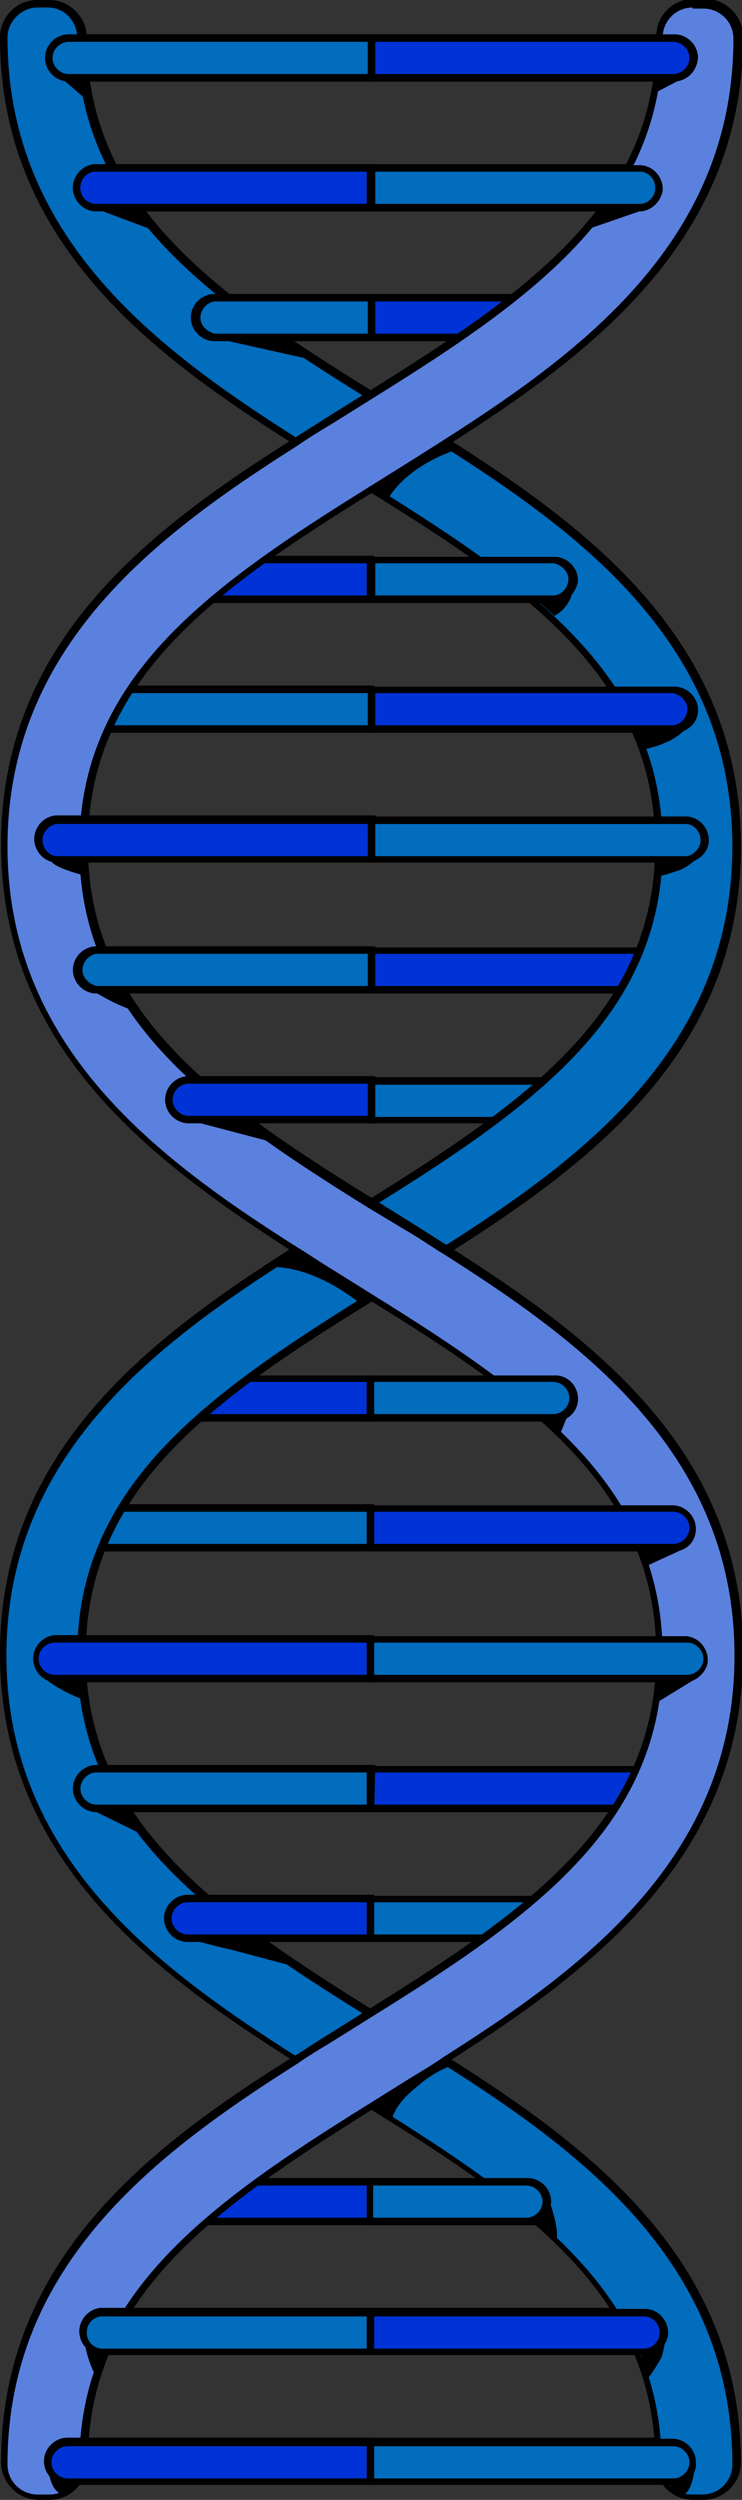 <?xml version="1.0" encoding="utf-8"?>
<!-- Generator: Adobe Illustrator 24.0.1, SVG Export Plug-In . SVG Version: 6.00 Build 0)  -->
<svg version="1.1" id="Layer_1" xmlns="http://www.w3.org/2000/svg" xmlns:xlink="http://www.w3.org/1999/xlink" x="0px" y="0px"
	 viewBox="0 0 69.2 233" style="enable-background:new 0 0 69.2 233;" xml:space="preserve">
<rect x="0" y="0" width="69.2" height="233" fill="#333333" stroke="none"/>
<style type="text/css">
	.st0{fill:#026CBD;}
	.st1{fill:#0033D6;}
	.st2{fill:#FFFFFF;}
	.st3{fill:#5B81DF;}
</style>
<title>coi-icon</title>
<g id="Layer_2_1_">
	<g id="Layer_1-2">
		<path class="st0" d="M51.6,104.4c1,0,1.8-0.8,1.8-1.8c0-1-0.8-1.8-1.8-1.8h-17v3.7H51.6z"/>
		<path d="M51.6,104.7H34.2v-4.3h17.4c1.2,0,2.2,1,2.2,2.2C53.8,103.7,52.8,104.7,51.6,104.7z M34.9,104.1h16.7
			c0.8,0,1.5-0.7,1.5-1.5s-0.7-1.5-1.5-1.5H34.9C34.9,101.1,34.9,104.1,34.9,104.1z"/>
		<path class="st1" d="M60.2,92.3c1-0.1,1.8-1,1.7-2c-0.1-0.9-0.8-1.6-1.7-1.7H34.6v3.7H60.2z"/>
		<path d="M60.2,92.6h-26v-4.3h26c1.2,0,2.2,1,2.2,2.2C62.4,91.6,61.4,92.6,60.2,92.6z M34.9,91.9h25.3c0.8-0.1,1.4-0.9,1.3-1.7
			c-0.1-0.6-0.6-1.1-1.3-1.3H34.9V91.9z"/>
		<path class="st0" d="M6.4,64.3c-1-0.1-1.9,0.7-2,1.7c-0.1,1,0.7,1.9,1.7,2c0.1,0,0.2,0,0.3,0h28.2v-3.7H6.4z"/>
		<path d="M34.9,68.3H6.4c-1.2,0-2.2-1-2.2-2.2c0-1.2,1-2.2,2.2-2.2h28.5V68.3z M6.4,64.6c-0.8,0.1-1.4,0.9-1.3,1.7
			c0.1,0.6,0.6,1.1,1.3,1.3h27.9v-3H6.4z"/>
		<path class="st1" d="M17.5,52.2c-1,0.1-1.8,1-1.7,2c0.1,0.9,0.8,1.6,1.7,1.7h17v-3.7H17.5z"/>
		<path d="M34.9,56.2H17.5c-1.2,0-2.2-1-2.2-2.2c0-1.2,1-2.2,2.2-2.2c0,0,0,0,0,0h17.4V56.2z M17.5,52.5c-0.8,0.1-1.4,0.9-1.3,1.7
			c0.1,0.6,0.6,1.1,1.3,1.3h16.7v-3H17.5z"/>
		<path class="st1" d="M60.2,168.6c1-0.1,1.8-1,1.7-2c-0.1-0.9-0.8-1.6-1.7-1.7H34.6v3.7H60.2z"/>
		<path d="M60.2,168.9h-26v-4.3h26c1.2,0,2.2,1,2.2,2.2C62.4,167.9,61.4,168.9,60.2,168.9z M34.9,168.2h25.3c0.8,0,1.5-0.7,1.5-1.5
			s-0.7-1.5-1.5-1.5l0,0H34.9V168.2z"/>
		<path class="st0" d="M6.4,140.6c-1,0-1.8,0.8-1.8,1.8c0,1,0.8,1.8,1.8,1.8c0,0,0,0,0,0h28.2v-3.7H6.4z"/>
		<path d="M34.9,144.6H6.4c-1.2,0-2.2-1-2.2-2.2c0-1.2,1-2.2,2.2-2.2c0,0,0,0,0,0h28.5V144.6z M6.4,140.9c-0.8,0-1.5,0.7-1.5,1.5
			s0.7,1.5,1.5,1.5h27.9v-3C34.2,140.9,6.4,140.9,6.4,140.9z"/>
		<path class="st1" d="M17.5,128.5c-1,0.1-1.8,1-1.7,2c0.1,0.9,0.8,1.6,1.7,1.7h17v-3.7H17.5z"/>
		<path d="M34.9,132.5H17.5c-1.2,0.1-2.2-0.8-2.3-2c-0.1-1.2,0.8-2.2,2-2.3c0.1,0,0.2,0,0.3,0h17.4V132.5z M17.5,128.8
			c-0.8,0-1.5,0.7-1.5,1.5s0.7,1.5,1.5,1.5h16.7v-3H17.5z"/>
		<path class="st0" d="M51.6,180.7c1-0.1,1.8-1,1.7-2c-0.1-0.9-0.8-1.6-1.7-1.7h-17v3.7H51.6z"/>
		<path d="M51.6,181H34.2v-4.3h17.4c1.2,0,2.2,1,2.2,2.2C53.8,180,52.8,181,51.6,181z M34.9,180.3h16.7c0.8,0,1.5-0.7,1.5-1.5
			s-0.7-1.5-1.5-1.5H34.9C34.9,177.3,34.9,180.3,34.9,180.3z"/>
		<path class="st1" d="M51.6,207.1H17.5c-1-0.1-1.8-1-1.7-2c0.1-0.9,0.8-1.6,1.7-1.7h34.1c1,0.1,1.8,1,1.7,2
			C53.2,206.3,52.5,207,51.6,207.1z"/>
		<path d="M51.6,207.4H17.5c-1.2,0-2.2-1-2.2-2.2c0-1.2,1-2.2,2.2-2.2h34.1c1.2,0,2.2,1,2.2,2.2C53.8,206.4,52.8,207.4,51.6,207.4z
			 M17.5,203.7c-0.8,0-1.5,0.7-1.5,1.5s0.7,1.5,1.5,1.5h34.1c0.8,0,1.5-0.7,1.5-1.5s-0.7-1.5-1.5-1.5H17.5z"/>
		<path class="st2" d="M6.4,215.5h56.4c1,0,1.8,0.8,1.8,1.8c0,0,0,0,0,0l0,0c0,1-0.8,1.8-1.8,1.8H6.4c-1,0-1.8-0.8-1.8-1.8
			c0,0,0,0,0,0l0,0C4.5,216.3,5.3,215.5,6.4,215.5C6.4,215.5,6.4,215.5,6.4,215.5z"/>
		<path d="M62.8,219.5H6.4c-1.2,0-2.2-1-2.2-2.2c0-1.2,1-2.2,2.2-2.2c0,0,0,0,0,0h56.4c1.2,0,2.2,1,2.2,2.2
			C64.9,218.5,64,219.5,62.8,219.5L62.8,219.5z M6.4,215.9c-0.8,0-1.5,0.7-1.5,1.5s0.7,1.5,1.5,1.5h56.4c0.8,0,1.5-0.7,1.5-1.5
			s-0.7-1.5-1.5-1.5H6.4z"/>
		<path class="st2" d="M64.7,231.3H4.3c-1-0.1-1.8-1-1.7-2c0.1-0.9,0.8-1.6,1.7-1.7h60.4c1,0.1,1.8,1,1.7,2
			C66.4,230.5,65.6,231.3,64.7,231.3z"/>
		<path d="M64.7,231.6H4.3c-1.2,0-2.2-1-2.2-2.2c0-1.2,1-2.2,2.2-2.2h60.4c1.2,0,2.2,1,2.2,2.2C66.9,230.7,65.9,231.6,64.7,231.6z
			 M4.3,228c-0.8,0-1.5,0.7-1.5,1.5s0.7,1.5,1.5,1.5h60.4c0.8,0,1.5-0.7,1.5-1.5s-0.7-1.5-1.5-1.5H4.3z"/>
		<path class="st1" d="M18.2,27.8h32.8c1-0.1,1.9,0.7,2,1.7c0.1,1-0.7,1.9-1.7,2c-0.1,0-0.2,0-0.3,0H18.2c-1-0.1-1.8-1-1.7-2
			C16.5,28.6,17.3,27.9,18.2,27.8z"/>
		<path d="M50.9,31.8H18.2c-1.2,0-2.2-1-2.2-2.2c0-1.2,1-2.2,2.2-2.2h32.8c1.2,0,2.2,1,2.2,2.2C53.1,30.9,52.1,31.8,50.9,31.8
			C50.9,31.8,50.9,31.8,50.9,31.8z M18.2,28.1c-0.8,0.1-1.4,0.9-1.3,1.7c0.1,0.6,0.6,1.1,1.3,1.3h32.8c0.8-0.1,1.4-0.9,1.3-1.7
			c-0.1-0.6-0.6-1.1-1.3-1.3H18.2z"/>
		<path class="st0" d="M7.4,15.7h54.4c1,0,1.8,0.8,1.8,1.8c0,1-0.8,1.8-1.8,1.8c0,0,0,0,0,0H7.4c-1,0-1.8-0.8-1.8-1.8
			S6.4,15.7,7.4,15.7z"/>
		<path d="M61.8,19.7H7.4c-1.2,0-2.2-1-2.2-2.2c0-1.2,1-2.2,2.2-2.2h54.4c1.2,0,2.2,1,2.2,2.2C63.9,18.7,62.9,19.7,61.8,19.7
			C61.8,19.7,61.8,19.7,61.8,19.7z M7.4,16c-0.8,0-1.5,0.7-1.5,1.5S6.6,19,7.4,19h54.4c0.8,0,1.5-0.7,1.5-1.5S62.6,16,61.8,16l0,0
			H7.4z"/>
		<path class="st2" d="M3.4,3.5h62.3c1,0.1,1.8,1,1.7,2c-0.1,0.9-0.8,1.6-1.7,1.7H3.4c-1,0.1-1.9-0.7-2-1.7c-0.1-1,0.7-1.9,1.7-2
			C3.2,3.5,3.3,3.5,3.4,3.5z"/>
		<path d="M65.7,7.6H3.4c-1.2,0-2.2-1-2.2-2.2c0-1.2,1-2.2,2.2-2.2h62.3c1.2,0,2.2,1,2.2,2.2C67.9,6.6,66.9,7.6,65.7,7.6z M3.4,3.9
			c-0.8,0-1.5,0.7-1.5,1.5s0.7,1.5,1.5,1.5h62.3c0.8,0,1.5-0.7,1.5-1.5s-0.7-1.5-1.5-1.5H3.4z"/>
		<path class="st0" d="M41.5,191.8c-1-0.6-2-1.3-3-1.9c-0.3-0.2-0.7-0.4-1-0.6l-1.1-0.6c-0.7-0.4-1.3-0.8-1.9-1.2
			c-14-8.7-26.8-17.3-26.8-33.3s12.8-24.6,26.8-33.3l1.9-1.2l1.1-0.7c0.3-0.2,0.7-0.4,1-0.6c1-0.6,2-1.2,3-1.9
			c13.7-8.6,27.3-19.1,27.3-37.7s-13.6-29-27.3-37.7c-1-0.6-2-1.3-3-1.9c-0.3-0.2-0.7-0.4-1-0.6s-0.7-0.4-1.1-0.7l-1.9-1.2
			C20.5,28.2,7.7,19.6,7.7,3.5c0-1.7-1.4-3.1-3.1-3.1H3.5c-1.7,0-3.1,1.4-3.2,3.1c0,18.6,13.6,29,27.3,37.7c1,0.6,2,1.3,3,1.9l1,0.6
			l1,0.7l1.9,1.2c14.1,8.7,26.8,17.3,26.8,33.3s-12.8,24.6-26.9,33.3l0,0c-0.6,0.4-1.3,0.8-1.9,1.2l-1,0.7c-0.3,0.2-0.7,0.4-1,0.6
			c-1,0.6-2,1.2-3,1.9c-13.7,8.6-27.3,19.1-27.3,37.6s13.6,29,27.2,37.7c1,0.6,2,1.3,3,1.9l1,0.6l1,0.6l1.9,1.2
			c14.1,8.7,26.8,17.3,26.8,33.3c0,1.7,1.4,3.1,3.2,3.1h1c1.7,0,3.2-1.4,3.2-3.1C68.7,210.9,55.1,200.5,41.5,191.8L41.5,191.8z"/>
		<path d="M65.6,233h-1c-1.9,0-3.5-1.6-3.5-3.5c0-15.3-11.6-23.7-26.7-33l-4-2.5l-3-1.9c-13.3-8.4-27.4-19-27.4-38
			s14.2-29.5,27.4-37.9c1-0.6,2-1.3,3-1.9l4-2.5c15.1-9.4,26.7-17.7,26.7-33s-11.6-23.7-26.7-33l-4-2.5l-3-1.9
			C14.2,33.1,0,22.5,0,3.5C0,1.6,1.5,0,3.5,0c0,0,0,0,0,0h1.1c1.9,0,3.5,1.6,3.5,3.5c0,0,0,0,0,0c0,15.3,11.6,23.7,26.7,33l4,2.5
			l3,1.9C55,49.3,69.1,59.8,69.1,78.9s-14.1,29.6-27.4,38l-3,1.9l-4,2.5C19.6,130.6,8,138.9,8,154.2s11.6,23.7,26.7,33.1l4,2.5
			l3,1.9c13.3,8.4,27.4,18.9,27.4,37.9C69.1,231.4,67.5,233,65.6,233z M3.5,0.7C2,0.7,0.7,2,0.7,3.5c0,18.7,14,29.1,27.1,37.4l3,1.9
			l4,2.5c15.3,9.5,27,18,27,33.6S50,103,34.7,112.5l-4,2.5c-1,0.6-2,1.2-3,1.9c-13.1,8.3-27.1,18.7-27.1,37.4s14,29.1,27.1,37.4
			l3,1.9l4,2.5c15.3,9.5,27,18,27,33.6c0,1.6,1.3,2.8,2.8,2.8h1c1.6,0,2.8-1.3,2.8-2.8l0,0c0-18.7-14-29.1-27.1-37.4
			c-1-0.6-2-1.3-3-1.9l-4-2.5c-15.3-9.5-27-18-27-33.6s11.7-24.1,27-33.6l4-2.5l3-1.9c13.1-8.3,27.1-18.7,27.1-37.4
			s-14-29.1-27.1-37.4l-3-1.9l-4-2.5c-15.3-9.5-27-18-27-33.6c0-1.5-1.2-2.8-2.7-2.8H3.5z"/>
		<path class="st3" d="M34.6,45.5c0.6-0.4,1.3-0.8,1.9-1.2l1.1-0.7c0.3-0.2,0.7-0.4,1-0.6l3-1.9c13.6-8.6,27.2-19.1,27.2-37.7
			c0-1.7-1.4-3.1-3.1-3.1h-1.1c-1.7,0-3.1,1.4-3.2,3.2c0,16-12.8,24.6-26.8,33.3c-0.6,0.4-1.3,0.8-1.9,1.2c-0.3,0.2-0.7,0.4-1.1,0.7
			s-0.7,0.4-1,0.6c-1,0.6-2,1.2-3,1.9C14,49.8,0.4,60.3,0.4,78.9s13.6,29,27.3,37.7c1,0.6,2,1.3,3,1.9l1,0.6l1.1,0.7l1.9,1.2
			c14.1,8.7,26.8,17.3,26.8,33.3s-12.8,24.6-26.9,33.3c-0.6,0.4-1.3,0.8-1.9,1.2l-1.1,0.6c-0.3,0.2-0.7,0.4-1,0.6
			c-1,0.6-2,1.2-3,1.9C14,200.5,0.4,210.9,0.4,229.5c0,1.7,1.4,3.1,3.2,3.1h1.1c1.7,0,3.1-1.4,3.2-3.1c0-16,12.8-24.6,26.8-33.3
			c0.6-0.4,1.3-0.8,1.9-1.2l1.1-0.6c0.3-0.2,0.7-0.4,1-0.6l3-1.9c13.6-8.6,27.2-19.1,27.2-37.7s-13.6-29-27.3-37.7
			c-1-0.6-2-1.3-3-1.9c-0.3-0.2-0.7-0.4-1-0.6l-1.1-0.7c-0.7-0.4-1.3-0.8-1.9-1.2l0,0c-14-8.7-26.8-17.3-26.8-33.3
			S20.6,54.3,34.6,45.5z"/>
		<path d="M4.6,233H3.6c-1.9,0-3.5-1.6-3.5-3.5c0-19,14.1-29.6,27.4-37.9c1-0.6,2-1.3,3-1.9l4-2.5c15.1-9.4,26.7-17.7,26.7-33
			s-11.6-23.7-26.7-33l-4-2.5l-3-1.9c-13.2-8.5-27.4-19-27.4-38.1s14.1-29.5,27.4-37.9l3-1.9l4-2.5c15.1-9.4,26.7-17.7,26.7-33
			c0-1.9,1.5-3.5,3.5-3.5c0,0,0,0,0,0h1.1c1.9,0,3.5,1.6,3.5,3.5c0,19-14.2,29.6-27.4,38c-1,0.6-2,1.3-3,1.9l-4,2.5
			c-15.1,9.3-26.7,17.7-26.7,33s11.6,23.7,26.7,33l4,2.5l3,1.9c13.2,8.4,27.4,18.9,27.4,37.9s-14.2,29.6-27.4,38c-1,0.6-2,1.3-3,1.9
			l-4,2.5c-15.1,9.4-26.7,17.7-26.7,33C8.1,231.4,6.6,233,4.6,233z M64.6,0.7c-1.6,0-2.8,1.3-2.8,2.8c0,15.6-11.7,24.1-27,33.6
			l-4,2.5c-1,0.6-2,1.2-3,1.9C14.7,49.8,0.7,60.2,0.7,78.9s14,29.1,27.1,37.4c1,0.6,2,1.3,3,1.9l4,2.5c15.3,9.5,27,18,27,33.6
			s-11.7,24.1-27,33.6l-4,2.5c-1,0.6-2,1.2-3,1.9c-13.1,8.3-27.1,18.7-27.1,37.4c0,1.6,1.3,2.8,2.8,2.8h1.1c1.6,0,2.8-1.3,2.8-2.8
			c0-15.6,11.7-24.1,27-33.6l4-2.5c1-0.6,2-1.2,3-1.9c13.1-8.3,27.1-18.7,27.1-37.4s-14-29.1-27.1-37.4c-1-0.6-2-1.3-3-1.9l-4-2.4
			c-15.3-9.5-27-18-27-33.6s11.7-24.1,27-33.6l4-2.5l3-1.9c13-8.3,27-18.7,27-37.4c0-1.6-1.3-2.8-2.8-2.8H64.6z"/>
		<path class="st0" d="M53.4,130.3c0-1-0.8-1.8-1.8-1.9h-17v3.7h17C52.6,132.1,53.4,131.3,53.4,130.3z"/>
		<path d="M51.6,132.5H34.2v-4.3h17.4c1.2-0.1,2.2,0.8,2.3,2s-0.8,2.2-2,2.3C51.8,132.5,51.7,132.5,51.6,132.5z M34.9,131.8h16.7
			c0.8,0,1.5-0.7,1.5-1.5s-0.7-1.5-1.5-1.5H34.9C34.9,128.8,34.9,131.8,34.9,131.8z"/>
		<path class="st1" d="M64.6,142.4c0-1-0.8-1.8-1.8-1.8H34.6v3.7h28.2C63.8,144.3,64.6,143.5,64.6,142.4z"/>
		<path d="M62.8,144.6H34.2v-4.3h28.5c1.2,0,2.2,1,2.2,2.2S64,144.6,62.8,144.6C62.8,144.6,62.8,144.6,62.8,144.6z M34.9,143.9h27.9
			c0.8,0,1.5-0.7,1.5-1.5s-0.7-1.5-1.5-1.5l0,0H34.9C34.9,140.9,34.9,143.9,34.9,143.9z"/>
		<path class="st1" d="M5.1,152.7c-1,0.1-1.8,1-1.7,2c0.1,0.9,0.8,1.6,1.7,1.7h29.5v-3.7H5.1z"/>
		<path d="M34.9,156.8H5.1c-1.2-0.1-2.1-1.2-2-2.4c0.1-1,0.9-1.9,2-2h29.8V156.8z M5.1,153.1c-0.8,0-1.5,0.7-1.5,1.5
			s0.7,1.5,1.5,1.5h29.2v-3C34.2,153.1,5.1,153.1,5.1,153.1z"/>
		<path class="st0" d="M64,152.7H34.6v3.7H64c1-0.1,1.8-1,1.7-2C65.6,153.5,64.9,152.8,64,152.7z"/>
		<path d="M64,156.8H34.2v-4.3H64c1.2,0.1,2.1,1.2,2,2.4C65.9,155.8,65,156.7,64,156.8z M34.9,156.1h29.2c0.8,0,1.5-0.7,1.5-1.5
			s-0.7-1.5-1.5-1.5H34.9L34.9,156.1L34.9,156.1z"/>
		<path class="st0" d="M7.1,166.7c0,1,0.8,1.9,1.8,1.9c0,0,0,0,0.1,0h25.6v-3.7H9C8,164.9,7.2,165.7,7.1,166.7
			C7.2,166.7,7.2,166.7,7.1,166.7L7.1,166.7z"/>
		<path d="M34.9,168.9H9c-1.2,0-2.2-1-2.2-2.2c0-1.2,1-2.2,2.2-2.2h26L34.9,168.9z M9,165.2c-0.8,0-1.5,0.7-1.5,1.5s0.7,1.5,1.5,1.5
			h25.2v-3H9z"/>
		<path class="st1" d="M15.7,178.9c0,1,0.8,1.8,1.8,1.8h17V177h-17C16.5,177,15.7,177.8,15.7,178.9
			C15.7,178.8,15.7,178.8,15.7,178.9z"/>
		<path d="M34.9,181H17.5c-1.2,0-2.2-1-2.2-2.2c0-1.2,1-2.2,2.2-2.2c0,0,0,0,0,0h17.4V181z M17.5,177.3c-0.8,0-1.5,0.7-1.5,1.5
			s0.7,1.5,1.5,1.5h16.7v-3C34.2,177.3,17.5,177.3,17.5,177.3z"/>
		<path class="st0" d="M53.5,54c0-1-0.8-1.8-1.8-1.8h-17v3.7h17C52.7,55.8,53.5,55,53.5,54z"/>
		<path d="M51.7,56.2H34.3v-4.3h17.4c1.2,0,2.2,1,2.2,2.2C53.8,55.2,52.8,56.2,51.7,56.2C51.7,56.2,51.7,56.2,51.7,56.2z M35,55.5
			h16.7c0.8-0.1,1.4-0.9,1.3-1.7c-0.1-0.6-0.6-1.1-1.3-1.3H35V55.5z"/>
		<path class="st1" d="M64.7,66.1c0-1-0.8-1.8-1.8-1.8H34.6V68h28.2C63.8,68,64.7,67.2,64.7,66.1C64.7,66.2,64.7,66.2,64.7,66.1
			L64.7,66.1z"/>
		<path d="M62.8,68.3H34.3V64h28.6c1.2,0,2.2,1,2.2,2.2S64.1,68.3,62.8,68.3C62.9,68.3,62.9,68.3,62.8,68.3L62.8,68.3z M35,67.6
			h27.8c0.8-0.1,1.4-0.9,1.3-1.7c-0.1-0.6-0.6-1.1-1.3-1.3H35V67.6z"/>
		<path class="st1" d="M5.2,76.4c-1,0.1-1.8,1-1.7,2c0.1,0.9,0.8,1.6,1.7,1.7h29.5v-3.7H5.2z"/>
		<path d="M35,80.4H5.2c-1.2-0.1-2.1-1.2-2-2.4c0.1-1,0.9-1.9,2-2H35V80.4z M5.2,76.8c-0.8,0.2-1.4,1-1.2,1.8
			c0.1,0.6,0.6,1.1,1.2,1.2h29.1v-3H5.2z"/>
		<path class="st0" d="M64.1,76.4H34.6v3.7h29.5c1-0.1,1.8-1,1.7-2C65.7,77.2,65,76.5,64.1,76.4z"/>
		<path d="M64.1,80.4H34.3v-4.3h29.8c1.2,0.1,2.1,1.2,2,2.4C66,79.5,65.1,80.3,64.1,80.4z M35,79.8h29.1c0.8-0.2,1.4-1,1.2-1.8
			c-0.1-0.6-0.6-1.1-1.2-1.2H35V79.8z"/>
		<path class="st0" d="M7.2,90.4c0,1,0.8,1.8,1.8,1.8h25.6v-3.7H9C8,88.6,7.2,89.4,7.2,90.4z"/>
		<path d="M35,92.6H9c-1.2,0-2.2-1-2.2-2.2c0-1.2,1-2.2,2.2-2.2h26C35,88.2,35,92.6,35,92.6z M9,88.9c-0.8,0.1-1.4,0.9-1.3,1.7
			c0.1,0.6,0.6,1.1,1.3,1.3h25.3v-3H9z"/>
		<path class="st1" d="M15.8,102.5c0,1,0.8,1.8,1.8,1.8h17v-3.7h-17C16.6,100.7,15.8,101.5,15.8,102.5z"/>
		<path d="M35,104.7H17.6c-1.2,0-2.2-1-2.2-2.2c0-1.2,1-2.2,2.2-2.2H35V104.7z M17.6,101c-0.8,0-1.5,0.7-1.5,1.5s0.7,1.5,1.5,1.5
			h16.7v-3H17.6z"/>
		<path class="st0" d="M6.4,3.5c-1-0.1-1.9,0.7-2,1.7c-0.1,1,0.7,1.9,1.7,2c0.1,0,0.2,0,0.3,0h28.2V3.5H6.4z"/>
		<path d="M34.9,7.6H6.4c-1.2,0-2.2-1-2.2-2.2c0-1.2,1-2.2,2.2-2.2h28.5V7.6z M6.4,3.9c-0.8,0-1.5,0.7-1.5,1.5s0.7,1.5,1.5,1.5h27.9
			v-3H6.4z"/>
		<path class="st1" d="M64.7,5.4c0-1-0.8-1.8-1.8-1.8c0,0,0,0,0,0H34.6v3.7h28.2C63.8,7.2,64.7,6.4,64.7,5.4z"/>
		<path d="M62.8,7.6H34.3V3.2h28.6c1.2,0,2.2,1,2.2,2.2C65,6.6,64.1,7.6,62.8,7.6L62.8,7.6z M35,6.9h27.8c0.8,0,1.5-0.7,1.5-1.5
			s-0.7-1.5-1.5-1.5H35V6.9z"/>
		<path class="st1" d="M8.8,15.7c-1,0.1-1.8,1-1.6,2c0.1,0.9,0.8,1.6,1.6,1.6h25.8v-3.7H8.8z"/>
		<path d="M35,19.7H8.8c-1.2-0.1-2.1-1.2-2-2.4c0.1-1,0.9-1.9,2-2H35V19.7z M8.8,16c-0.8,0.1-1.4,0.8-1.3,1.7
			c0.1,0.7,0.6,1.2,1.3,1.3h25.4v-3H8.8z"/>
		<path class="st0" d="M59.8,15.7H34.6v3.7h25.2c1-0.1,1.8-1,1.6-2C61.3,16.5,60.6,15.8,59.8,15.7z"/>
		<path d="M59.8,19.7H34.3v-4.3h25.5c1.2,0.1,2.1,1.2,2,2.4C61.6,18.8,60.8,19.6,59.8,19.7z M35,19h24.8c0.8-0.1,1.4-0.8,1.3-1.7
			c-0.1-0.7-0.6-1.2-1.3-1.3H35V19z"/>
		<path class="st0" d="M18.1,29.7c0,1,0.8,1.8,1.8,1.8c0,0,0,0,0,0h14.6v-3.7H20C19,27.8,18.2,28.6,18.1,29.7
			C18.2,29.7,18.2,29.7,18.1,29.7L18.1,29.7z"/>
		<path d="M35,31.8H20c-1.2,0-2.2-1-2.2-2.2c0-1.2,1-2.2,2.2-2.2h15V31.8z M20,28.1c-0.8,0.1-1.4,0.9-1.3,1.7
			c0.1,0.6,0.6,1.1,1.3,1.3h14.3v-3H20z"/>
		<path class="st0" d="M62.8,231.3c1-0.1,1.8-1,1.7-2c-0.1-0.9-0.8-1.6-1.7-1.7H34.6v3.7H62.8z"/>
		<path d="M62.8,231.6H34.2v-4.3h28.5c1.2,0,2.2,1,2.2,2.2C65,230.7,64,231.6,62.8,231.6z M34.9,231h27.9c0.8,0,1.5-0.7,1.5-1.5
			s-0.7-1.5-1.5-1.5l0,0H34.9V231z"/>
		<path class="st1" d="M4.5,229.5c0,1,0.8,1.9,1.8,1.9c0,0,0,0,0,0h28.2v-3.7H6.3C5.3,227.6,4.5,228.5,4.5,229.5z"/>
		<path d="M34.8,231.6H6.3c-1.2,0-2.2-1-2.2-2.2c0-1.2,1-2.2,2.2-2.2h28.5L34.8,231.6L34.8,231.6z M6.3,228c-0.8,0-1.5,0.7-1.5,1.5
			s0.7,1.5,1.5,1.5h27.9v-3H6.3z"/>
		<path class="st1" d="M60.3,219.2c1-0.1,1.8-1,1.7-2c-0.1-0.9-0.8-1.6-1.7-1.7H34.5v3.7H60.3z"/>
		<path d="M60.3,219.5H34.2v-4.3h26.1c1.2,0.1,2.1,1.2,2,2.4C62.2,218.6,61.3,219.4,60.3,219.5z M34.8,218.9h25.4
			c0.8-0.1,1.4-0.8,1.3-1.7c-0.1-0.7-0.6-1.2-1.3-1.3H34.8V218.9z"/>
		<path class="st0" d="M9.4,219.2h25.2v-3.7H9.4c-1,0.1-1.7,0.9-1.7,1.9C7.6,218.3,8.4,219.1,9.4,219.2
			C9.4,219.2,9.4,219.2,9.4,219.2z"/>
		<path d="M34.8,219.5H9.4c-1.2-0.1-2.1-1.2-2-2.4c0.1-1,0.9-1.9,2-2h25.5V219.5z M9.4,215.9c-0.8,0.1-1.4,0.8-1.3,1.7
			c0.1,0.7,0.6,1.2,1.3,1.3h24.8v-3H9.4z"/>
		<path class="st0" d="M51,205.2c0-1-0.8-1.8-1.8-1.8H34.5v3.7h14.7C50.2,207,51,206.2,51,205.2z"/>
		<path d="M49.2,207.4h-15V203h15c1.2,0,2.2,1,2.2,2.2C51.3,206.4,50.4,207.3,49.2,207.4L49.2,207.4z M34.8,206.7h14.3
			c0.8,0,1.5-0.7,1.5-1.5s-0.7-1.5-1.5-1.5H34.8V206.7z"/>
		<path d="M25.2,118.1c0,0,3.6-0.4,8.4,3.4l1.1-0.7l-7-4.3L25.2,118.1z"/>
		<path d="M34.6,45.5l1.6,1c0,0,1.4-2.9,6.4-4.6l-1.1-0.7L34.6,45.5L34.6,45.5z"/>
		<path d="M34.6,196.1l2,1.3c0,0,0.2-1.3,2.4-3c1-0.9,2.2-1.6,3.5-2l-0.9-0.6L34.6,196.1L34.6,196.1z"/>
		<path d="M4.7,80c-0.2,0.8,3.2,1.6,3.2,1.6l-0.1-1.5L4.7,80z"/>
		<path d="M64.2,67.4c0,0-0.3,1.5-3.9,2.4L59.5,68C59.5,68,63.3,68.3,64.2,67.4L64.2,67.4z"/>
		<path d="M53.5,54.6c-0.1,1.2-0.8,2.3-1.8,2.8l-1.8-1.6c0.8,0.1,1.6,0.1,2.4,0C53,55.6,53.5,54.6,53.5,54.6z"/>
		<path d="M65.2,79.8c-0.5,0.5-1.1,1-1.8,1.3c-0.7,0.2-1.4,0.5-2.2,0.6l0.1-1.8L65.2,79.8z"/>
		<path d="M8.3,92.1c1.2,0.8,2.5,1.5,3.9,2l-0.6-1.8L8.3,92.1z"/>
		<polygon points="17.6,104.4 25.2,106.4 22.7,104.2 		"/>
		<polygon points="8.8,19.4 14.7,21.6 12.8,19.4 		"/>
		<polygon points="20,31.5 29.4,33.6 26.1,31.4 		"/>
		<path d="M5.4,7l2.9,2.5L8,7.4C7.1,7.4,6.3,7.3,5.4,7z"/>
		<polygon points="60.2,19.5 54.7,21.4 56.4,19.4 		"/>
		<path d="M63.9,6.9l-0.4,0.5L61,8.7l0.3-1.6C61.3,7.1,63.5,7.4,63.9,6.9L63.9,6.9z"/>
		<path d="M53.4,130.8l-1.1,2.7l-1.7-1.2c0.6,0,1.1-0.1,1.6-0.4C52.8,131.7,53.2,131.3,53.4,130.8z"/>
		<path d="M63.9,144.3l-3.7,1.7l-0.5-1.9c1,0.2,2,0.3,3,0.2C63.7,144.1,63.9,144.3,63.9,144.3L63.9,144.3z"/>
		<path d="M65.2,155.9l-0.7,0.8l-3.1,1.9v-2.2C61.4,156.4,64.6,156.4,65.2,155.9L65.2,155.9z"/>
		<path d="M4.3,156.2c0.1,0.2,0.1,0.3,0.2,0.5c1,0.7,2.1,1.3,3.3,1.7l-0.1-2C7.7,156.4,5,156.9,4.3,156.2L4.3,156.2z"/>
		<polygon points="8.4,168.6 13.5,171.1 11.8,168.6 		"/>
		<path d="M17.5,180.7c0,0,3,0.8,4,1c1.5,0.4,6.4,1.7,6.4,1.7l-3.9-2.8L17.5,180.7L17.5,180.7z"/>
		<path d="M51,204.6c0-0.2,1.2,3,0.9,4.1l-1.9-1.8C49.9,206.9,51.1,206.5,51,204.6z"/>
		<path d="M62,217.4c0.1,0.8-0.1,1.6-0.3,2.3c-0.4,0.7-0.8,1.4-1.3,2l-0.7-2.5C60.7,219.1,61.7,218.4,62,217.4z"/>
		<path d="M7.8,217.9c0.2,1.2,0.5,2.3,1,3.3l1.1-2.1C8.9,219.3,8.1,218.8,7.8,217.9L7.8,217.9z"/>
		<path d="M4.5,229.5c0,0-0.1,2.5,1.3,3l1.3-1.1C7,231.3,5.2,232,4.5,229.5z"/>
		<path d="M64.8,229.7c0,0-0.1,2.3-1,2.8c0,0-1.3-0.4-1.4-1.2C63.5,231.4,64.4,230.7,64.8,229.7z"/>
	</g>
</g>
</svg>
